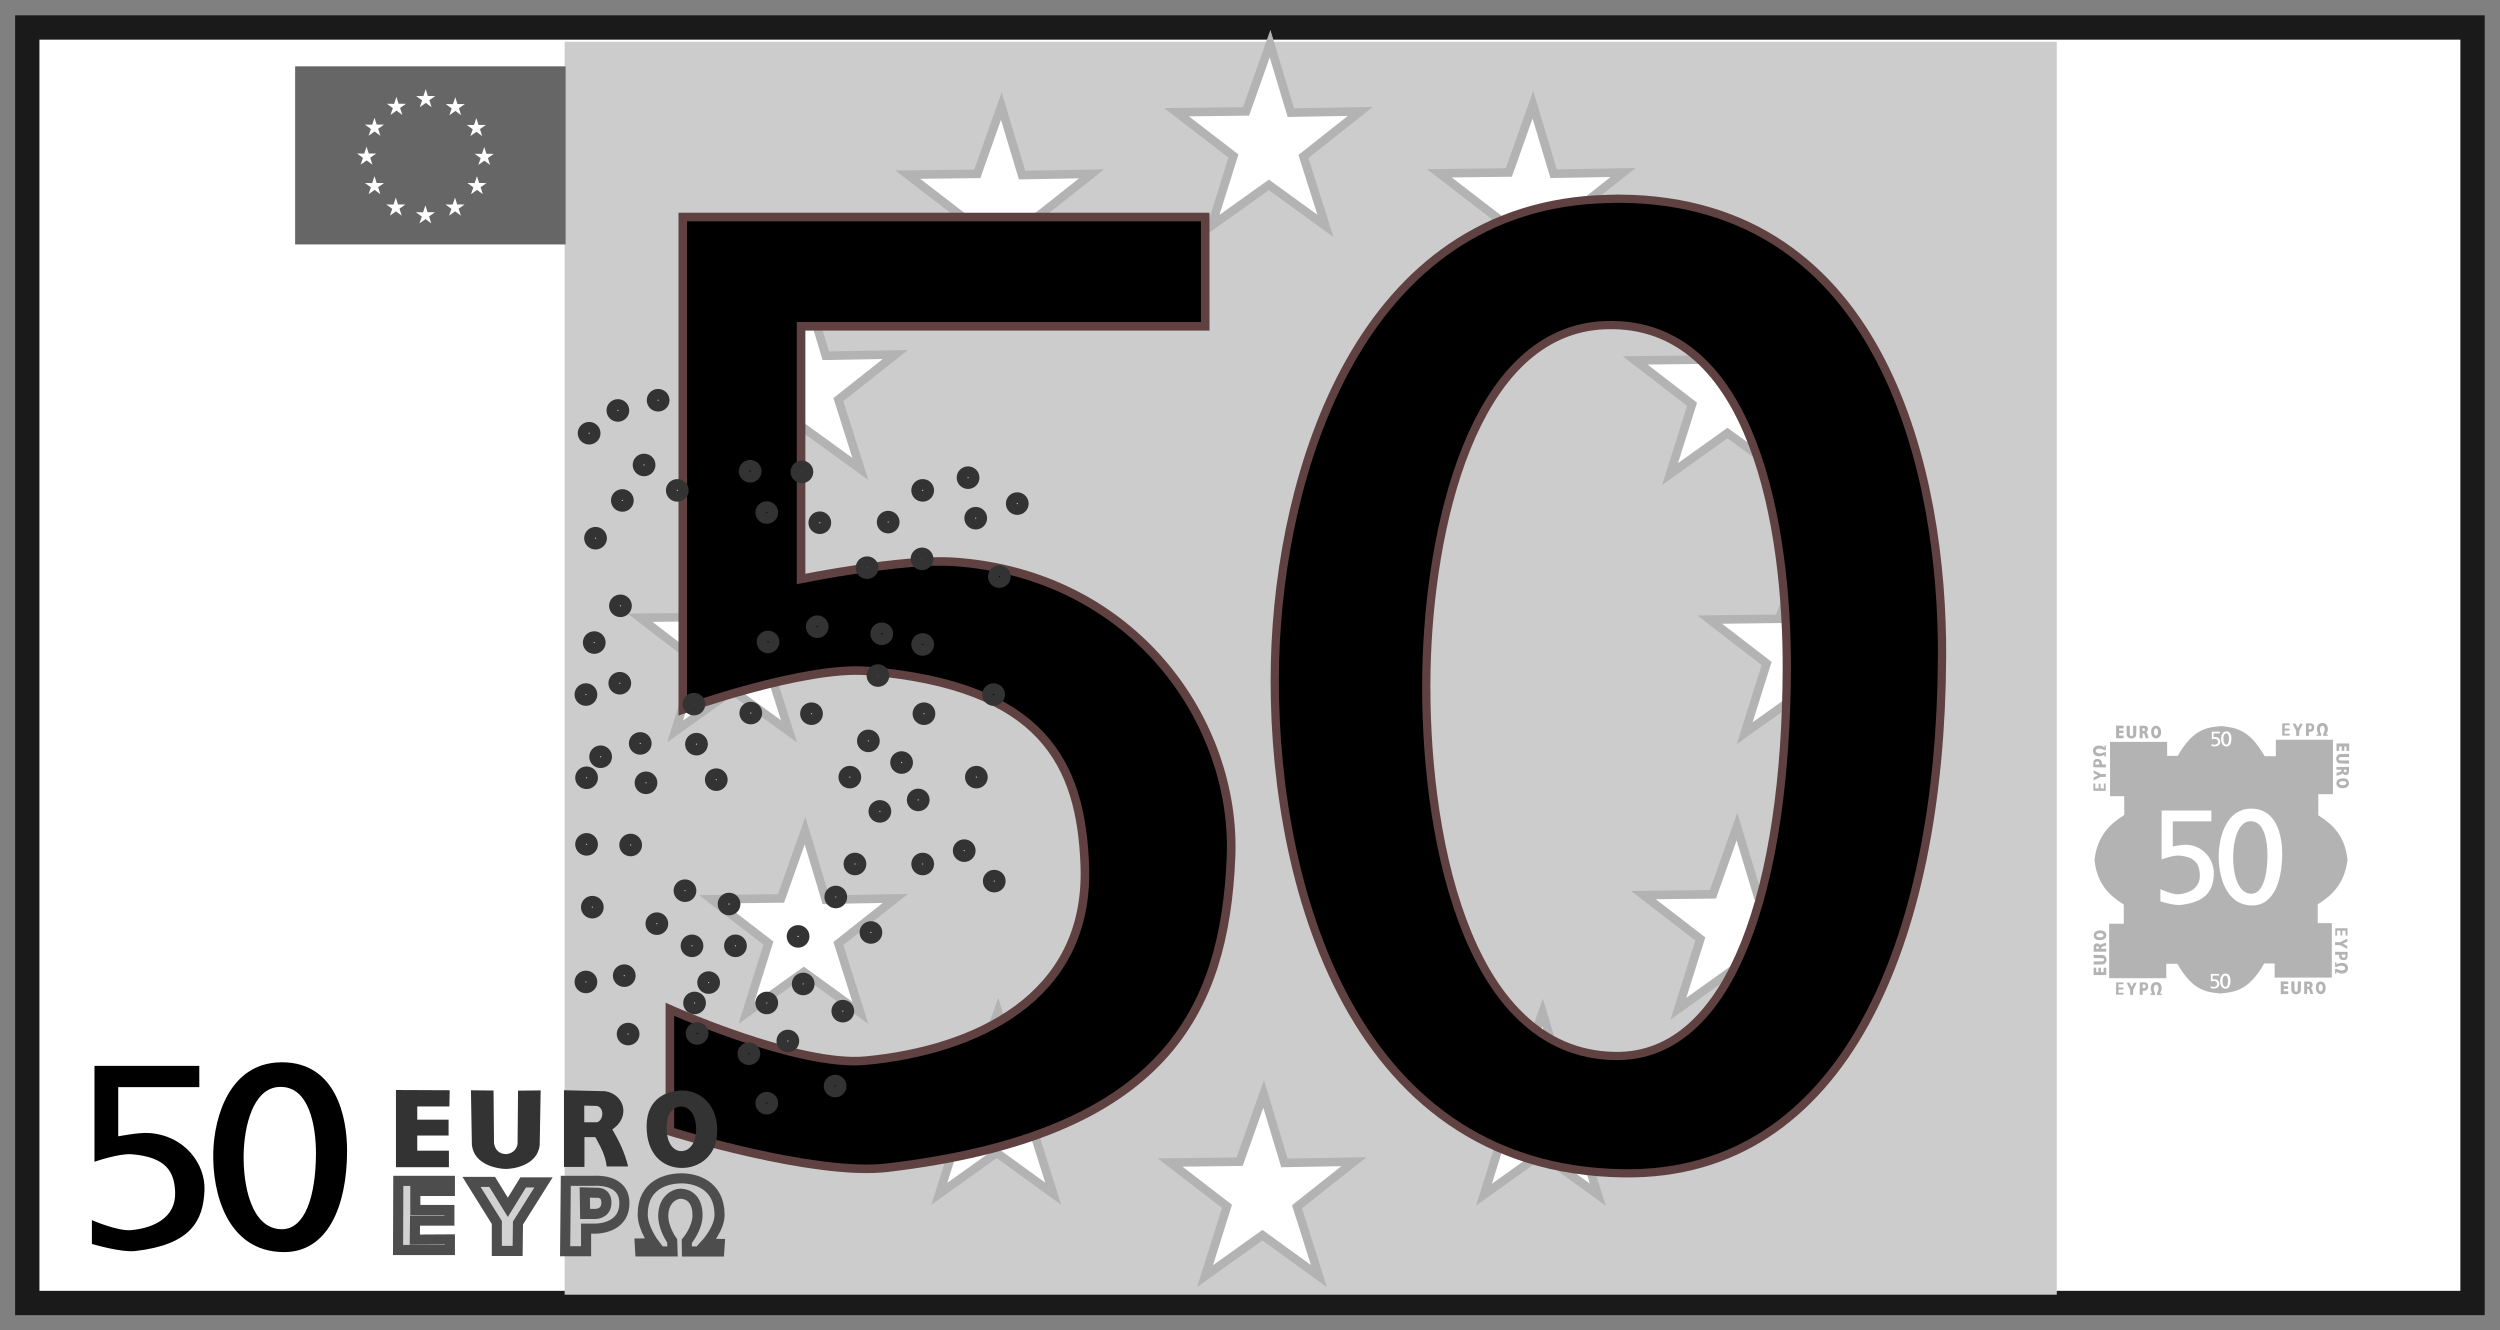 <?xml version="1.0" encoding="UTF-8"?>
<svg width="82.22mm" height="43.749mm" version="1.1" viewBox="0 0 82.22 43.749" xmlns="http://www.w3.org/2000/svg" xmlns:xlink="http://www.w3.org/1999/xlink">
<rect x="0" y="0" width="82.22" height="43.749" fill="#808080" stroke="none"/>
<g transform="translate(164.56 -125.74)">
<g transform="translate(-180.44 31.166)">
<rect x="16.777" y="95.478" width="80.42" height="41.949" fill="#fff" stroke="#1a1a1a" stroke-width=".8"/>
<rect x="34.45" y="95.947" width="49.074" height="41.207" fill="#ccc"/>
<g transform="matrix(.129 0 0 .129 9.187 89.021)" fill="#fff" stroke="#b3b3b3" stroke-width="2.187">
<path d="m282.45 318.42 17.734-0.207 6.119-17.28 5.289 17.59 17.734-0.31-14.519 11.485 5.6 17.694-14.415-10.451-14.623 10.451 5.6-17.797z"/>
<path d="m350.19 339.42 17.734-0.207 6.119-17.28 5.289 17.59 17.734-0.31-14.519 11.485 5.6 17.694-14.415-10.451-14.623 10.451 5.6-17.797z"/>
<path d="m421.29 318.66 17.734-0.207 6.119-17.28 5.289 17.59 17.734-0.31-14.519 11.485 5.6 17.694-14.415-10.451-14.623 10.451 5.6-17.797z"/>
<path d="m470.86 271.25 17.734-0.207 6.119-17.28 5.289 17.59 17.734-0.31-14.519 11.485 5.6 17.694-14.415-10.451-14.623 10.451 5.6-17.797z"/>
<path d="m487.76 201.01 17.734-0.207 6.119-17.28 5.289 17.59 17.734-0.31-14.519 11.485 5.6 17.694-14.415-10.451-14.623 10.451 5.6-17.797z"/>
<path d="m468.75 134.93 17.734-0.207 6.119-17.28 5.289 17.59 17.734-0.31-14.519 11.485 5.6 17.694-14.415-10.451-14.623 10.451 5.6-17.797z"/>
<path d="m418.83 87.227 17.734-0.207 6.119-17.28 5.289 17.59 17.734-0.31-14.519 11.485 5.6 17.694-14.415-10.451-14.623 10.451 5.6-17.797z"/>
<path d="m351.83 71.656 17.734-0.207 6.119-17.28 5.289 17.59 17.734-0.31-14.519 11.485 5.6 17.694-14.415-10.451-14.623 10.451 5.6-17.797z"/>
<path d="m283.31 87.575 17.734-0.207 6.119-17.28 5.289 17.59 17.734-0.31-14.519 11.485 5.6 17.694-14.415-10.451-14.623 10.451 5.6-17.797z"/>
<path d="m233.27 272.31 17.734-0.207 6.119-17.28 5.289 17.59 17.734-0.31-14.519 11.485 5.6 17.694-14.415-10.451-14.623 10.451 5.6-17.797z"/>
<path d="m215.08 200.54 17.734-0.207 6.119-17.28 5.289 17.59 17.734-0.31-14.519 11.485 5.6 17.694-14.415-10.451-14.623 10.451 5.6-17.797z"/>
<path d="m233.27 133.64 17.734-0.207 6.119-17.28 5.289 17.59 17.734-0.31-14.519 11.485 5.6 17.694-14.415-10.451-14.623 10.451 5.6-17.797z"/>
</g>
<g transform="matrix(.992 0 0 .988 -99.424 -24.485)" stroke="#604141">
<path d="m156.19 127.73h-17.319v16.393s4.049-1.456 6.129-1.283c5.827 0.485 7.077 3.091 7.199 6.486 0.158 4.439-3.693 6.147-7.27 6.486-2.226 0.211-6.486-1.71-6.486-1.71v4.062s4.782 1.497 7.199 1.212c9.2-1.085 11.191-5.209 11.404-10.334 0.186-4.484-3.202-9.422-9.194-9.835-1.693-0.117-5.06 0.57-5.06 0.57v-8.41h13.399z" stroke-width=".285px"/>
<path d="m169.95 127.12c-0.14-1e-3 -0.283 5e-3 -0.426 8e-3 -8.216 0.199-10.858 9.092-11.019 15.367-0.176 6.885 2.251 16.951 11.573 17.067 7.272 0.09 10.498-7.69 10.541-17.202 0.028-6.007-1.879-15.167-10.669-15.241zm-0.477 4.208c4.947-0.166 6.014 6.852 5.999 11.428-0.024 7.134-1.77 12.969-5.701 12.901-5.038-0.087-6.342-7.637-6.247-12.8 0.087-4.706 1.508-11.38 5.948-11.529z" stroke-width=".274"/>
</g>
<path d="m92.257 118.35c-0.066 8.3e-4 -0.18 0.034-0.18 0.208-1.12e-4 0.081 0.055 0.172 0.055 0.172h-0.066v0.044h0.151v-0.059s-0.043-0.074-0.04-0.154c0.003-0.089 0.054-0.121 0.081-0.121 0.036 8.3e-4 0.077 0.028 0.077 0.121 4.16e-4 0.08-0.051 0.154-0.051 0.154v0.059h0.151l0.004-0.044h-0.062s0.063-0.087 0.062-0.168c-4.16e-4 -0.175-0.115-0.213-0.18-0.212zm-1.319 0.015v0.402h0.243v-0.062l-0.165 4e-3v-0.11h0.162v-0.062h-0.158v-0.11h0.162v-0.062h-0.243zm0.783 0-0.004 0.409h0.099v-0.132h0.04s0.14 4e-3 0.136-0.154c-0.003-0.139-0.14-0.124-0.14-0.124h-0.132zm-0.441 7e-3 0.118 0.238v0.165h0.099v-0.165l0.118-0.234h-0.092l-0.073 0.143-0.073-0.146zm0.529 0.062h0.051s0.05-8e-3 0.048 0.062c-0.002 0.063-0.051 0.062-0.051 0.062h-0.048zm-6.335 4e-3v0.417h0.246v-0.088h-0.147v-0.084h0.143v-0.084h-0.143v-0.07h0.147l0.004-0.088-0.25-4e-3zm0.345 4e-3 0.004 0.292c0.01 0.111 0.126 0.128 0.158 0.128 0.032 2.2e-4 0.144-0.017 0.154-0.128l0.007-0.292h-0.107v0.285c-0.002 0.039-0.037 0.06-0.059 0.059-0.026-2e-3 -0.046-0.02-0.051-0.059v-0.285zm0.43 0v0.413h0.096v-0.161h0.048c0.023 0.049 0.046 0.096 0.051 0.157h0.099c-0.016-0.077-0.044-0.142-0.073-0.201 0.086-0.067 0.059-0.188-0.029-0.205l-0.191-4e-3zm0.551 0c-0.068-3e-3 -0.171 0.037-0.173 0.19-0.002 0.153 0.073 0.224 0.158 0.227 0.085 3e-3 0.173-0.069 0.169-0.212-0.004-0.143-0.086-0.202-0.154-0.205zm2.131 0.011c-0.456 0.042-0.918 0.081-1.429 0.98h-0.349v-0.461h-1.878v1.788h0.467v0.618c-0.494 0.307-0.887 0.704-0.978 1.473 0.076 0.77 0.469 1.166 0.963 1.473v0.629h-0.481v1.791h1.878v-0.472h0.367c0.512 0.899 0.969 0.934 1.426 0.976 0.456-0.052 0.918-0.088 1.429-0.987h0.342v0.464h1.881v-1.791h-0.463v-0.618c0.494-0.307 0.887-0.706 0.978-1.466-0.076-0.76-0.465-1.155-0.959-1.462v-0.695h0.481v-1.791h-1.878v0.541h-0.367c-0.512-0.899-0.973-0.939-1.429-0.991zm-2.591 0.07 0.059 4e-3c0.035 0.01 0.03 0.078 0 0.088h-0.059v-0.091zm0.452 7e-3c0.029 2e-3 0.061 0.035 0.062 0.117 0.002 0.082-0.034 0.122-0.07 0.121-0.036-2e-3 -0.067-0.04-0.066-0.128 8.33e-4 -0.088 0.045-0.111 0.073-0.11zm2.304 0.099c0.002-2e-5 0.005-2e-5 0.007 0 0.135 1e-3 0.166 0.142 0.165 0.234-8.33e-4 0.146-0.05 0.265-0.162 0.263-0.143-2e-3 -0.183-0.158-0.18-0.263 0.003-0.096 0.043-0.231 0.169-0.234zm-0.474 7e-3h0.265v0.059h-0.206v0.128s0.051-0.013 0.077-0.011c0.092 6e-3 0.146 0.085 0.143 0.154-0.003 0.079-0.035 0.141-0.176 0.157-0.037 4e-3 -0.11-0.018-0.11-0.018v-0.062s0.065 0.029 0.099 0.026c0.055-5e-3 0.116-0.031 0.114-0.099-0.002-0.052-0.024-0.091-0.114-0.099-0.032-2e-3 -0.092 0.018-0.092 0.018v-0.252zm0.474 0.055c-0.068 2e-3 -0.091 0.107-0.092 0.179-0.002 0.079 0.018 0.192 0.096 0.194 0.06 1e-3 0.088-0.088 0.088-0.197 2.21e-4 -0.07-0.016-0.178-0.092-0.175zm3.627 0.333v0.245h0.088v-0.146h0.081v0.143h0.088v-0.143h0.07v0.146l0.088 4e-3v-0.249h-0.415zm-7.629 0.066v0.066s-0.087-0.062-0.169-0.062c-0.176 4.2e-4 -0.214 0.111-0.213 0.175 8.33e-4 0.065 0.034 0.179 0.209 0.179 0.082 1.1e-4 0.169-0.051 0.169-0.051l0.004 0.066 0.044-4e-3v-0.15l-0.059 4e-3s-0.074 0.043-0.154 0.04c-0.09-3e-3 -0.122-0.054-0.121-0.08 8.33e-4 -0.036 0.029-0.076 0.121-0.077 0.08-4.2e-4 0.154 0.048 0.154 0.048h0.059v-0.15l-0.044-4e-3zm8.044 0.278-0.294 4e-3c-0.112 0.01-0.132 0.126-0.132 0.157-2.21e-4 0.031 0.017 0.143 0.129 0.154l0.298 7e-3 -0.004-0.106h-0.283c-0.039-2e-3 -0.061-0.036-0.059-0.059 0.003-0.026 0.02-0.046 0.059-0.051l0.283-4e-3zm-8.287 0.165c-0.139 3e-3 -0.125 0.143-0.125 0.143v0.132l0.412 4e-3v-0.099h-0.132v-0.044s0.004-0.139-0.154-0.135zm0.007 0.084c0.063 2e-3 0.062 0.051 0.062 0.051v0.048l-0.125 4e-3v-0.055s-0.008-0.049 0.062-0.048zm7.864 0.179v0.091h0.162v0.051c-0.049 0.022-0.096 0.045-0.158 0.051v0.099c0.077-0.016 0.139-0.043 0.198-0.073 0.068 0.086 0.189 0.055 0.206-0.033l0.007-0.186zm0.243 0.091h0.088v0.059c-0.01 0.035-0.079 0.03-0.088 0zm-8.228 0.022v0.095l0.143 0.07-0.147 0.073v0.095l0.235-0.117h0.169v-0.095h-0.165zm8.21 0.263c-0.154-2e-3 -0.225 0.072-0.228 0.157-0.003 0.085 0.066 0.172 0.209 0.168 0.143-4e-3 0.203-0.086 0.206-0.154 0.003-0.068-0.034-0.17-0.187-0.172zm-0.007 0.091c0.089 8.2e-4 0.112 0.045 0.11 0.073-0.002 0.028-0.039 0.06-0.121 0.062-0.083 2e-3 -0.123-0.034-0.121-0.07 0.002-0.035 0.044-0.067 0.132-0.066zm-8.213 0.08v0.238l0.404 4e-3v-0.241h-0.062l0.004 0.161h-0.11v-0.157h-0.062v0.157h-0.11v-0.161h-0.062zm5.163 0.826c0.013-4.1e-4 0.027-1.1e-4 0.04 0 0.83 7e-3 1.01 0.906 1.007 1.495-0.004 0.933-0.306 1.698-0.992 1.689-0.88-0.011-1.112-0.999-1.095-1.674 0.015-0.616 0.264-1.49 1.04-1.51zm-2.918 0.062h1.635v0.355h-1.268v0.826s0.318-0.066 0.478-0.055c0.566 0.041 0.888 0.525 0.871 0.965-0.02 0.503-0.208 0.906-1.077 1.013-0.228 0.028-0.68-0.117-0.68-0.117v-0.402s0.4 0.189 0.61 0.168c0.338-0.033 0.702-0.2 0.687-0.636-0.011-0.333-0.13-0.588-0.68-0.636-0.196-0.017-0.577 0.128-0.577 0.128zm2.914 0.351c-0.419 0.015-0.554 0.671-0.562 1.133-9e-3 0.507 0.116 1.245 0.592 1.254 0.371 7e-3 0.534-0.565 0.537-1.265 0.001-0.449-0.099-1.139-0.566-1.122zm2.797 3.52v0.241h0.062l-0.004-0.165 0.11 4e-3v0.157h0.062v-0.157h0.11v0.161h0.062v-0.241h-0.404zm-7.739 0.07c-0.143 4e-3 -0.203 0.086-0.206 0.154-0.003 0.068 0.034 0.166 0.187 0.168 0.154 2e-3 0.225-0.072 0.228-0.157 0.003-0.085-0.066-0.169-0.209-0.165zm-0.004 0.095c0.083-2e-3 0.123 0.034 0.121 0.07-0.002 0.035-0.04 0.067-0.129 0.066-0.089-8.3e-4 -0.112-0.041-0.11-0.07 0.002-0.028 0.035-0.064 0.118-0.066zm8.14 0.175-0.235 0.117h-0.169v0.099h0.165l0.235 0.121v-0.095l-0.143-0.073 0.147-0.073zm-7.934 0.135c-0.077 0.016-0.139 0.043-0.198 0.073-0.068-0.086-0.193-0.055-0.209 0.033l-0.004 0.19h0.415v-0.095h-0.162v-0.051c0.049-0.022 0.096-0.045 0.158-0.051v-0.099zm-0.283 0.121c0.02 4.2e-4 0.039 7e-3 0.044 0.022v0.059h-0.088v-0.059c0.005-0.018 0.025-0.023 0.044-0.022zm7.813 0.179v0.099h0.132v0.04s-0.004 0.139 0.154 0.135c0.139-3e-3 0.125-0.139 0.125-0.139v-0.132l-0.412-4e-3zm0.217 0.091h0.125v0.051s0.008 0.049-0.062 0.048c-0.063-2e-3 -0.062-0.051-0.062-0.051zm-8.158 0.011 0.004 0.102 0.283 4e-3c0.039 2e-3 0.061 0.033 0.059 0.055-0.003 0.026-0.02 0.046-0.059 0.051l-0.287 4e-3v0.102l0.294-4e-3c0.112-0.01 0.132-0.122 0.132-0.154 2.21e-4 -0.031-0.02-0.147-0.132-0.157l-0.294-4e-3zm7.941 0.245v0.15h0.059s0.074-0.043 0.154-0.04c0.09 3e-3 0.122 0.054 0.121 0.08-8.33e-4 0.036-0.029 0.076-0.121 0.077-0.08 4.2e-4 -0.154-0.051-0.154-0.051l-0.059 4e-3v0.15h0.044v-0.062s0.087 0.062 0.169 0.062c0.176-4.1e-4 0.214-0.115 0.213-0.179-8.33e-4 -0.065-0.034-0.175-0.209-0.175-0.082-1.1e-4 -0.169 0.051-0.169 0.051l-0.004-0.066h-0.044zm-7.941 0.172v0.245h0.415v-0.241h-0.088v0.146h-0.085v-0.146h-0.085v0.146h-0.07v-0.15zm4.333 0.197c0.002-2e-5 0.002-2e-5 0.004 0 0.135 1e-3 0.166 0.142 0.165 0.234-8.33e-4 0.146-0.05 0.265-0.162 0.263-0.143-2e-3 -0.183-0.154-0.18-0.26 0.003-0.096 0.046-0.235 0.173-0.238zm-0.478 0.011h0.268v0.055h-0.209v0.128s0.055-9e-3 0.081-7e-3c0.092 6e-3 0.142 0.081 0.14 0.15-0.003 0.079-0.035 0.141-0.176 0.157-0.037 4e-3 -0.11-0.018-0.11-0.018v-0.062s0.065 0.029 0.099 0.026c0.055-5e-3 0.116-0.031 0.114-0.099-0.002-0.052-0.021-0.091-0.11-0.099-0.032-2e-3 -0.096 0.018-0.096 0.018v-0.249zm0.474 0.055c-0.068 2e-3 -0.091 0.103-0.092 0.175-0.002 0.079 0.022 0.196 0.099 0.197 0.06 1e-3 0.084-0.088 0.085-0.197 2.2e-4 -0.07-0.016-0.178-0.092-0.175zm1.826 0.19v0.417h0.243v-0.091h-0.147v-0.08h0.147v-0.084h-0.147v-0.073h0.151v-0.084l-0.246-4e-3zm0.345 4e-3 0.004 0.292c0.01 0.111 0.123 0.128 0.154 0.128 0.032 2.2e-4 0.148-0.017 0.158-0.128l0.004-0.292h-0.103l-0.004 0.285c-0.002 0.039-0.033 0.057-0.055 0.055-0.026-2e-3 -0.046-0.02-0.051-0.059l-0.004-0.281zm0.426 0v0.409h0.096v-0.161h0.051c0.023 0.049 0.046 0.099 0.051 0.161h0.099c-0.016-0.077-0.044-0.142-0.073-0.201 0.086-0.067 0.055-0.188-0.033-0.205l-0.191-4e-3zm0.551 0c-0.068-3e-3 -0.167 0.033-0.169 0.186-0.002 0.153 0.073 0.228 0.158 0.23 0.085 3e-3 0.17-0.069 0.165-0.212-0.004-0.143-0.086-0.202-0.154-0.205zm-5.417 0.018c-0.066 8.3e-4 -0.18 0.034-0.18 0.208-1.08e-4 0.081 0.051 0.168 0.051 0.168h-0.066l0.004 0.048h0.151l-0.004-0.062s-0.043-0.074-0.04-0.154c0.003-0.089 0.054-0.121 0.081-0.121 0.036 8.3e-4 0.077 0.028 0.077 0.121 4.17e-4 0.08-0.048 0.154-0.048 0.154v0.062h0.151l0.004-0.044-0.066-4e-3s0.063-0.087 0.062-0.168c-4.17e-4 -0.175-0.112-0.209-0.176-0.208zm-0.54 0.011-0.004 0.409h0.099v-0.132h0.044s0.14 4e-3 0.136-0.154c-0.003-0.139-0.143-0.124-0.143-0.124h-0.132zm-0.779 4e-3 -0.004 0.398h0.243v-0.059h-0.162v-0.11h0.162v-0.062h-0.162v-0.11h0.162v-0.059h-0.239zm0.342 4e-3 0.118 0.238v0.165h0.096l0.004-0.165 0.118-0.234h-0.096l-0.07 0.146-0.073-0.15h-0.096zm5.939 0.044 0.059 4e-3c0.035 0.01 0.03 0.078 0 0.088h-0.059v-0.091zm0.448 7e-3c0.029 2e-3 0.064 0.035 0.066 0.117 0.002 0.082-0.034 0.122-0.07 0.121-0.036-2e-3 -0.067-0.043-0.066-0.132 8.34e-4 -0.088 0.041-0.108 0.07-0.106zm-5.861 0.011h0.055s0.05-8e-3 0.048 0.062c-0.002 0.063-0.051 0.062-0.051 0.062h-0.048l-0.004-0.124z" fill="#b3b3b3"/>
<path d="m25.172 129.51c-0.028-2.2e-4 -0.056 8.2e-4 -0.085 2e-3 -1.635 0.038-2.161 1.749-2.193 2.957-0.035 1.325 0.448 3.262 2.303 3.284 1.447 0.017 2.089-1.48 2.098-3.31 0.005-1.156-0.374-2.918-2.123-2.933zm-0.095 0.81c0.985-0.032 1.197 1.318 1.194 2.199-0.005 1.373-0.352 2.495-1.135 2.482-1.003-0.017-1.262-1.469-1.243-2.463 0.017-0.906 0.3-2.19 1.184-2.218zm-2.643-0.692h-3.447v3.154s0.806-0.28 1.22-0.247c1.16 0.093 1.409 0.595 1.433 1.248 0.031 0.854-0.735 1.183-1.447 1.248-0.443 0.041-1.291-0.329-1.291-0.329v0.782s0.952 0.288 1.433 0.233c1.831-0.209 2.227-1.002 2.27-1.988 0.037-0.863-0.637-1.813-1.83-1.893-0.337-0.022-1.007 0.11-1.007 0.11v-1.618h2.667z"/>
<g transform="matrix(.417 0 0 .414 10.645 44.898)" stroke-width="2.406">
<rect x="35.83" y="125.26" width="21.333" height="14.148" fill="#666" fill-rule="evenodd"/>
<use id="e" transform="translate(-.625 2.296)" width="1052.362" height="744.094" xlink:href="#f"/>
<g stroke-width="2.406">
<path id="k" transform="matrix(.033 0 0 .033 34.451 126.95)" d="m507.83 186.28-13.807-10.357-14.407 10.283 5.583-16.331-14.231-10.524 17.257 0.263 5.611-16.787 5.082 16.494 17.699 0.149-14.116 9.931z" fill="#fff" fill-rule="evenodd"/>
<use id="j" transform="translate(-.625 -2.296)" width="1052.362" height="744.094" fill="#ffffff" xlink:href="#k"/>
<use id="i" transform="translate(-1.659 -1.657)" width="1052.362" height="744.094" fill="#ffffff" xlink:href="#j"/>
<use id="h" transform="translate(-2.333 -.639)" width="1052.362" height="744.094" fill="#ffffff" xlink:href="#i"/>
<use id="g" transform="translate(-2.308 .615)" width="1052.362" height="744.094" fill="#ffffff" xlink:href="#h"/>
<use id="f" transform="translate(-1.731 1.657)" width="1052.362" height="744.094" fill="#ffffff" xlink:href="#g"/>
<use id="d" transform="translate(.625 2.344)" width="1052.362" height="744.094" fill="#ffffff" xlink:href="#e"/>
<use id="c" transform="translate(1.683 1.704)" width="1052.362" height="744.094" fill="#ffffff" xlink:href="#d"/>
<use id="b" transform="translate(2.333 .615)" width="1052.362" height="744.094" fill="#ffffff" xlink:href="#c"/>
<use id="a" transform="translate(2.333 -.615)" width="1052.362" height="744.094" fill="#ffffff" xlink:href="#b"/>
<use transform="translate(1.731 -1.704)" width="1052.362" height="744.094" fill="#ffffff" xlink:href="#a"/>
</g>
</g>
<path d="m30.676 133.41h-1.697l-0.008 2.274 1.705 1e-5v-0.349l-1.154 7e-3 0.008-0.625h1.129v-0.349h-1.12v-0.625l1.137 1e-5z" fill="#ccc" fill-opacity=".882" stroke="#4d4d4d" stroke-width=".332"/>
<path d="m32.22 134.78-0.833-1.336h0.68l0.515 0.836 0.504-0.819h0.669l-0.84 1.336-0.011 0.918h-0.684z" fill="#ccc" fill-opacity=".882" stroke="#4d4d4d" stroke-width=".332"/>
<path d="m34.488 133.41-0.022 2.314h0.689v-0.743h0.304s0.983 0.021 0.955-0.875c-0.025-0.786-0.998-0.697-0.998-0.697h-0.369zm0.624 0.381 0.369 0.01s0.355-0.05 0.342 0.346c-0.012 0.358-0.364 0.351-0.364 0.351h-0.336l-0.011-0.707z" fill="#ccc" fill-opacity=".882" stroke="#4d4d4d" stroke-width=".332"/>
<path d="m38.821 134.53c0.003 0.451-0.355 0.869-0.355 0.869l0.005 0.333 1.063 1e-5 0.016-0.247-0.454-5e-3s0.451-0.496 0.449-0.956c-0.003-0.991-0.806-1.202-1.264-1.197-0.463 5e-3 -1.261 0.191-1.264 1.182-0.001 0.46 0.372 0.956 0.372 0.956l-0.469 5e-3 0.015 0.261 1.063-1e-5 -0.011-0.348s-0.313-0.419-0.293-0.869c0.022-0.507 0.384-0.684 0.571-0.681 0.253 4e-3 0.551 0.172 0.555 0.695z" fill="#ccc" fill-opacity=".882" stroke="#4d4d4d" stroke-width=".332"/>
<path d="m30.67 130.43-1.768-8e-3v2.538h1.742v-0.542h-1.041v-0.499h1.03v-0.521h-1.03v-0.434h1.056z" fill="#333"/>
<path d="m33.63 132.23 0.031-1.795-0.744 8e-3 -0.015 1.733c-0.013 0.239-0.245 0.365-0.403 0.353-0.188-0.014-0.335-0.12-0.372-0.357l-0.015-1.733-0.744-8e-3 0.031 1.795c0.074 0.682 0.89 0.79 1.116 0.792 0.226 2e-3 1.042-0.106 1.116-0.788z" fill="#333"/>
<path d="m34.428 130.43v2.523h0.673v-0.982h0.358c0.161 0.298 0.333 0.59 0.374 0.966h0.705c-0.115-0.471-0.307-0.857-0.521-1.219 0.616-0.412 0.396-1.154-0.233-1.256zm0.667 0.505 0.418 0.011c0.253 0.062 0.217 0.479 0 0.537h-0.418z" fill="#333"/>
<path d="m38.367 130.44c-0.487-0.019-1.209 0.211-1.221 1.149-0.012 0.938 0.52 1.379 1.129 1.396 0.608 0.017 1.224-0.414 1.194-1.288-0.03-0.874-0.615-1.237-1.101-1.256zm-0.054 0.526c0.204 0.011 0.448 0.221 0.461 0.725 0.013 0.504-0.245 0.75-0.499 0.741-0.255-0.01-0.477-0.26-0.472-0.8 0.005-0.54 0.306-0.677 0.51-0.666z" fill="#333"/>
<g transform="matrix(.417 0 0 .414 10.645 44.898)" fill="#f2f2f2" stroke="#333" stroke-width=".543">
<path d="m59.523 162.12c-0.346 0-0.626 0.28-0.626 0.626s0.28 0.626 0.626 0.626 0.626-0.28 0.626-0.626-0.28-0.626-0.626-0.626zm0 0.307c0.177 0 0.319 0.143 0.319 0.319s-0.143 0.319-0.319 0.319-0.319-0.143-0.319-0.319 0.143-0.319 0.319-0.319z" color="#000000" style="text-decoration-line:none;text-indent:0;text-transform:none"/>
<path d="m59.017 153.78c-0.346 0-0.626 0.28-0.626 0.626s0.28 0.626 0.626 0.626c0.346 0 0.626-0.28 0.626-0.626s-0.28-0.626-0.626-0.626zm0 0.307c0.177 0 0.319 0.143 0.319 0.319 0 0.177-0.143 0.319-0.319 0.319-0.177 0-0.319-0.143-0.319-0.319 0-0.177 0.143-0.319 0.319-0.319z" color="#000000" style="text-decoration-line:none;text-indent:0;text-transform:none"/>
<path d="m61.285 151.97c-0.346 0-0.626 0.28-0.626 0.626s0.28 0.626 0.626 0.626c0.346 0 0.626-0.28 0.626-0.626s-0.28-0.626-0.626-0.626zm0 0.307c0.177 0 0.319 0.143 0.319 0.319 0 0.177-0.143 0.319-0.319 0.319-0.177 0-0.319-0.143-0.319-0.319 0-0.177 0.143-0.319 0.319-0.319z" color="#000000" style="text-decoration-line:none;text-indent:0;text-transform:none"/>
<path d="m64.46 151.16c-0.346 0-0.626 0.28-0.626 0.626s0.28 0.626 0.626 0.626c0.346 0 0.626-0.28 0.626-0.626s-0.28-0.626-0.626-0.626zm0 0.307c0.177 0 0.319 0.143 0.319 0.319 0 0.177-0.143 0.319-0.319 0.319-0.177 0-0.319-0.143-0.319-0.319 0-0.177 0.143-0.319 0.319-0.319z" color="#000000" style="text-decoration-line:none;text-indent:0;text-transform:none"/>
<path d="m63.351 156.3c-0.346 0-0.626 0.28-0.626 0.626s0.28 0.626 0.626 0.626 0.626-0.28 0.626-0.626-0.28-0.626-0.626-0.626zm0 0.307c0.177 0 0.319 0.143 0.319 0.319 0 0.177-0.143 0.319-0.319 0.319s-0.319-0.143-0.319-0.319c0-0.177 0.143-0.319 0.319-0.319z" color="#000000" style="text-decoration-line:none;text-indent:0;text-transform:none"/>
<path d="m65.972 158.32c-0.346 0-0.626 0.28-0.626 0.626s0.28 0.626 0.626 0.626c0.346 0 0.626-0.28 0.626-0.626s-0.28-0.626-0.626-0.626zm0 0.307c0.177 0 0.319 0.143 0.319 0.319 0 0.177-0.143 0.319-0.319 0.319-0.177 0-0.319-0.143-0.319-0.319 0-0.177 0.143-0.319 0.319-0.319z" color="#000000" style="text-decoration-line:none;text-indent:0;text-transform:none"/>
<path d="m61.638 159.12c-0.346 0-0.626 0.28-0.626 0.626s0.28 0.626 0.626 0.626c0.346 0 0.626-0.28 0.626-0.626s-0.28-0.626-0.626-0.626zm0 0.307c0.177 0 0.319 0.143 0.319 0.319 0 0.177-0.143 0.319-0.319 0.319-0.177 0-0.319-0.143-0.319-0.319 0-0.177 0.143-0.319 0.319-0.319z" color="#000000" style="text-decoration-line:none;text-indent:0;text-transform:none"/>
<path d="m71.717 156.8c-0.346 0-0.626 0.28-0.626 0.626s0.28 0.626 0.626 0.626 0.626-0.28 0.626-0.626-0.28-0.626-0.626-0.626zm0 0.307c0.177 0 0.319 0.143 0.319 0.319 0 0.177-0.143 0.319-0.319 0.319s-0.319-0.143-0.319-0.319c0-0.177 0.143-0.319 0.319-0.319z" color="#000000" style="text-decoration-line:none;text-indent:0;text-transform:none"/>
<path d="m75.799 156.85c-0.346 0-0.626 0.28-0.626 0.626s0.28 0.626 0.626 0.626c0.346 0 0.626-0.28 0.626-0.626s-0.28-0.626-0.626-0.626zm0 0.307c0.177 0 0.319 0.143 0.319 0.319 0 0.177-0.143 0.319-0.319 0.319s-0.319-0.143-0.319-0.319c0-0.177 0.143-0.319 0.319-0.319z" color="#000000" style="text-decoration-line:none;text-indent:0;text-transform:none"/>
<path d="m73.028 160.08c-0.346 0-0.626 0.28-0.626 0.626s0.28 0.626 0.626 0.626c0.346 0 0.626-0.28 0.626-0.626s-0.28-0.626-0.626-0.626zm0 0.307c0.177 0 0.319 0.143 0.319 0.319 0 0.177-0.143 0.319-0.319 0.319-0.177 0-0.319-0.143-0.319-0.319 0-0.177 0.143-0.319 0.319-0.319z" color="#000000" style="text-decoration-line:none;text-indent:0;text-transform:none"/>
<path d="m77.211 160.89c-0.346 0-0.626 0.28-0.626 0.626s0.28 0.626 0.626 0.626c0.346 0 0.626-0.28 0.626-0.626s-0.28-0.626-0.626-0.626zm0 0.307c0.177 0 0.319 0.143 0.319 0.319 0 0.177-0.143 0.319-0.319 0.319-0.177 0-0.319-0.143-0.319-0.319 0-0.177 0.143-0.319 0.319-0.319z" color="#000000" style="text-decoration-line:none;text-indent:0;text-transform:none"/>
<path d="m82.603 160.84c-0.346 0-0.626 0.28-0.626 0.626s0.28 0.626 0.626 0.626 0.626-0.28 0.626-0.626-0.28-0.626-0.626-0.626zm0 0.307c0.177 0 0.319 0.143 0.319 0.319 0 0.177-0.143 0.319-0.319 0.319s-0.319-0.143-0.319-0.319c0-0.177 0.143-0.319 0.319-0.319z" color="#000000" style="text-decoration-line:none;text-indent:0;text-transform:none"/>
<path d="m61.487 167.49c-0.346 0-0.626 0.28-0.626 0.626s0.28 0.626 0.626 0.626c0.346 0 0.626-0.28 0.626-0.626s-0.28-0.626-0.626-0.626zm0 0.307c0.177 0 0.319 0.143 0.319 0.319 0 0.177-0.143 0.319-0.319 0.319-0.177 0-0.319-0.143-0.319-0.319 0-0.177 0.143-0.319 0.319-0.319z" color="#000000" style="text-decoration-line:none;text-indent:0;text-transform:none"/>
<path d="m59.421 170.41c-0.346 0-0.626 0.28-0.626 0.626s0.28 0.626 0.626 0.626c0.346 0 0.626-0.28 0.626-0.626s-0.28-0.626-0.626-0.626zm0 0.307c0.177 0 0.319 0.143 0.319 0.319 0 0.177-0.143 0.319-0.319 0.319s-0.319-0.143-0.319-0.319c0-0.177 0.143-0.319 0.319-0.319z" color="#000000" style="text-decoration-line:none;text-indent:0;text-transform:none"/>
<path d="m61.436 173.64c-0.346 0-0.626 0.28-0.626 0.626s0.28 0.626 0.626 0.626c0.346 0 0.626-0.28 0.626-0.626s-0.28-0.626-0.626-0.626zm0 0.307c0.177 0 0.319 0.143 0.319 0.319 0 0.177-0.143 0.319-0.319 0.319-0.177 0-0.319-0.143-0.319-0.319 0-0.177 0.143-0.319 0.319-0.319z" color="#000000" style="text-decoration-line:none;text-indent:0;text-transform:none"/>
<path d="m58.765 174.54c-0.346 0-0.626 0.28-0.626 0.626s0.28 0.626 0.626 0.626c0.346 0 0.626-0.28 0.626-0.626s-0.28-0.626-0.626-0.626zm0 0.307c0.177 0 0.319 0.143 0.319 0.319 0 0.177-0.143 0.319-0.319 0.319s-0.319-0.143-0.319-0.319c0-0.177 0.143-0.319 0.319-0.319z" color="#000000" style="text-decoration-line:none;text-indent:0;text-transform:none"/>
<path d="m67.282 175.3c-0.346 0-0.626 0.28-0.626 0.626s0.28 0.626 0.626 0.626c0.346 0 0.626-0.28 0.626-0.626s-0.28-0.626-0.626-0.626zm0 0.307c0.177 0 0.319 0.143 0.319 0.319 0 0.177-0.143 0.319-0.319 0.319-0.177 0-0.319-0.143-0.319-0.319 0-0.177 0.143-0.319 0.319-0.319z" color="#000000" style="text-decoration-line:none;text-indent:0;text-transform:none"/>
<path d="m71.768 176.01c-0.346 0-0.626 0.28-0.626 0.626s0.28 0.626 0.626 0.626c0.346 0 0.626-0.28 0.626-0.626s-0.28-0.626-0.626-0.626zm0 0.307c0.177 0 0.319 0.143 0.319 0.319 0 0.177-0.143 0.319-0.319 0.319-0.177 0-0.319-0.143-0.319-0.319 0-0.177 0.143-0.319 0.319-0.319z" color="#000000" style="text-decoration-line:none;text-indent:0;text-transform:none"/>
<path d="m73.128 170.36c-0.346 0-0.626 0.28-0.626 0.626s0.28 0.626 0.626 0.626c0.346 0 0.626-0.28 0.626-0.626s-0.28-0.626-0.626-0.626zm0 0.307c0.177 0 0.319 0.143 0.319 0.319 0 0.177-0.143 0.319-0.319 0.319-0.177 0-0.319-0.143-0.319-0.319 0-0.177 0.143-0.319 0.319-0.319z" color="#000000" style="text-decoration-line:none;text-indent:0;text-transform:none"/>
<path d="m77.009 169.15c-0.346 0-0.626 0.28-0.626 0.626s0.28 0.626 0.626 0.626c0.346 0 0.626-0.28 0.626-0.626s-0.28-0.626-0.626-0.626zm0 0.307c0.177 0 0.319 0.143 0.319 0.319 0 0.177-0.143 0.319-0.319 0.319-0.177 0-0.319-0.143-0.319-0.319 0-0.177 0.143-0.319 0.319-0.319z" color="#000000" style="text-decoration-line:none;text-indent:0;text-transform:none"/>
<path d="m80.94 164.46c-0.346 0-0.626 0.28-0.626 0.626s0.28 0.626 0.626 0.626c0.346 0 0.626-0.28 0.626-0.626s-0.28-0.626-0.626-0.626zm0 0.307c0.177 0 0.319 0.143 0.319 0.319 0 0.177-0.143 0.319-0.319 0.319-0.177 0-0.319-0.143-0.319-0.319 0-0.177 0.143-0.319 0.319-0.319z" color="#000000" style="text-decoration-line:none;text-indent:0;text-transform:none"/>
<path d="m59.924 179.48c-0.346 0-0.626 0.28-0.626 0.626s0.28 0.626 0.626 0.626c0.346 0 0.626-0.28 0.626-0.626s-0.28-0.626-0.626-0.626zm0 0.307c0.177 0 0.319 0.143 0.319 0.319 0 0.177-0.143 0.319-0.319 0.319-0.177 0-0.319-0.143-0.319-0.319 0-0.177 0.143-0.319 0.319-0.319z" color="#000000" style="text-decoration-line:none;text-indent:0;text-transform:none"/>
<path d="m58.816 181.15c-0.346 0-0.626 0.28-0.626 0.626s0.28 0.626 0.626 0.626c0.346 0 0.626-0.28 0.626-0.626s-0.28-0.626-0.626-0.626zm0 0.307c0.177 0 0.319 0.143 0.319 0.319 0 0.177-0.143 0.319-0.319 0.319s-0.319-0.143-0.319-0.319c0-0.177 0.143-0.319 0.319-0.319z" color="#000000" style="text-decoration-line:none;text-indent:0;text-transform:none"/>
<path d="m63.049 178.42c-0.346 0-0.626 0.28-0.626 0.626s0.28 0.626 0.626 0.626c0.346 0 0.626-0.28 0.626-0.626s-0.28-0.626-0.626-0.626zm0 0.307c0.177 0 0.319 0.143 0.319 0.319 0 0.177-0.143 0.319-0.319 0.319-0.177 0-0.319-0.143-0.319-0.319 0-0.177 0.143-0.319 0.319-0.319z" color="#000000" style="text-decoration-line:none;text-indent:0;text-transform:none"/>
<path d="m63.503 181.55c-0.346 0-0.626 0.28-0.626 0.626s0.28 0.626 0.626 0.626c0.346 0 0.626-0.28 0.626-0.626s-0.28-0.626-0.626-0.626zm0 0.307c0.177 0 0.319 0.143 0.319 0.319 0 0.177-0.143 0.319-0.319 0.319-0.177 0-0.319-0.143-0.319-0.319 0-0.177 0.143-0.319 0.319-0.319z" color="#000000" style="text-decoration-line:none;text-indent:0;text-transform:none"/>
<path d="m67.484 178.48c-0.346 0-0.626 0.28-0.626 0.626s0.28 0.626 0.626 0.626c0.346 0 0.626-0.28 0.626-0.626s-0.28-0.626-0.626-0.626zm0 0.307c0.177 0 0.319 0.143 0.319 0.319 0 0.177-0.143 0.319-0.319 0.319-0.177 0-0.319-0.143-0.319-0.319 0-0.177 0.143-0.319 0.319-0.319z" color="#000000" style="text-decoration-line:none;text-indent:0;text-transform:none"/>
<path d="m69.046 181.3c-0.346 0-0.626 0.28-0.626 0.626s0.28 0.626 0.626 0.626c0.346 0 0.626-0.28 0.626-0.626s-0.28-0.626-0.626-0.626zm0 0.307c0.177 0 0.319 0.143 0.319 0.319 0 0.177-0.143 0.319-0.319 0.319-0.177 0-0.319-0.143-0.319-0.319 0-0.177 0.143-0.319 0.319-0.319z" color="#000000" style="text-decoration-line:none;text-indent:0;text-transform:none"/>
<path d="m76.555 176.06c-0.346 0-0.626 0.28-0.626 0.626s0.28 0.626 0.626 0.626c0.346 0 0.626-0.28 0.626-0.626s-0.28-0.626-0.626-0.626zm0 0.307c0.177 0 0.319 0.143 0.319 0.319 0 0.177-0.143 0.319-0.319 0.319-0.177 0-0.319-0.143-0.319-0.319 0-0.177 0.143-0.319 0.319-0.319z" color="#000000" style="text-decoration-line:none;text-indent:0;text-transform:none"/>
<path d="m81.797 173.03c-0.346 0-0.626 0.28-0.626 0.626 0 0.346 0.28 0.626 0.626 0.626 0.346 0 0.626-0.28 0.626-0.626 0-0.346-0.28-0.626-0.626-0.626zm0 0.307c0.177 0 0.319 0.143 0.319 0.319 0 0.177-0.143 0.319-0.319 0.319-0.177 0-0.319-0.143-0.319-0.319 0-0.177 0.143-0.319 0.319-0.319z" color="#000000" style="text-decoration-line:none;text-indent:0;text-transform:none"/>
<path d="m82.099 169.71c-0.346 0-0.626 0.28-0.626 0.626s0.28 0.626 0.626 0.626c0.346 0 0.626-0.28 0.626-0.626s-0.28-0.626-0.626-0.626zm0 0.307c0.177 0 0.319 0.143 0.319 0.319 0 0.177-0.143 0.319-0.319 0.319s-0.319-0.143-0.319-0.319c0-0.177 0.143-0.319 0.319-0.319z" color="#000000" style="text-decoration-line:none;text-indent:0;text-transform:none"/>
<path d="m85.324 170.56c-0.346 0-0.626 0.28-0.626 0.626s0.28 0.626 0.626 0.626c0.346 0 0.626-0.28 0.626-0.626s-0.28-0.626-0.626-0.626zm0 0.307c0.177 0 0.319 0.143 0.319 0.319 0 0.177-0.143 0.319-0.319 0.319s-0.319-0.143-0.319-0.319c0-0.177 0.143-0.319 0.319-0.319z" color="#000000" style="text-decoration-line:none;text-indent:0;text-transform:none"/>
<path d="m85.425 176.06c-0.346 0-0.626 0.28-0.626 0.626s0.28 0.626 0.626 0.626c0.346 0 0.626-0.28 0.626-0.626s-0.28-0.626-0.626-0.626zm0 0.307c0.177 0 0.319 0.143 0.319 0.319 0 0.177-0.143 0.319-0.319 0.319-0.177 0-0.319-0.143-0.319-0.319 0-0.177 0.143-0.319 0.319-0.319z" color="#000000" style="text-decoration-line:none;text-indent:0;text-transform:none"/>
<path d="m85.274 163.76c-0.346 0-0.626 0.28-0.626 0.626s0.28 0.626 0.626 0.626c0.346 0 0.626-0.28 0.626-0.626s-0.28-0.626-0.626-0.626zm0 0.307c0.177 0 0.319 0.143 0.319 0.319 0 0.177-0.143 0.319-0.319 0.319s-0.319-0.143-0.319-0.319c0-0.177 0.143-0.319 0.319-0.319z" color="#000000" style="text-decoration-line:none;text-indent:0;text-transform:none"/>
<path d="m85.324 158.32c-0.346 0-0.626 0.28-0.626 0.626s0.28 0.626 0.626 0.626c0.346 0 0.626-0.28 0.626-0.626s-0.28-0.626-0.626-0.626zm0 0.307c0.177 0 0.319 0.143 0.319 0.319 0 0.177-0.143 0.319-0.319 0.319s-0.319-0.143-0.319-0.319c0-0.177 0.143-0.319 0.319-0.319z" color="#000000" style="text-decoration-line:none;text-indent:0;text-transform:none"/>
<path d="m88.903 157.31c-0.346 0-0.626 0.28-0.626 0.626 0 0.346 0.28 0.626 0.626 0.626 0.346 0 0.626-0.28 0.626-0.626 0-0.346-0.28-0.626-0.626-0.626zm0 0.307c0.177 0 0.319 0.143 0.319 0.319 0 0.177-0.143 0.319-0.319 0.319s-0.319-0.143-0.319-0.319c0-0.177 0.143-0.319 0.319-0.319z" color="#000000" style="text-decoration-line:none;text-indent:0;text-transform:none"/>
<path d="m92.783 159.37c-0.346 0-0.626 0.28-0.626 0.626 0 0.346 0.28 0.626 0.626 0.626 0.346 0 0.626-0.28 0.626-0.626 0-0.346-0.28-0.626-0.626-0.626zm0 0.307c0.177 0 0.319 0.143 0.319 0.319 0 0.177-0.143 0.319-0.319 0.319-0.177 0-0.319-0.143-0.319-0.319 0-0.177 0.143-0.319 0.319-0.319z" color="#000000" style="text-decoration-line:none;text-indent:0;text-transform:none"/>
<path d="m89.507 160.53c-0.346 0-0.626 0.28-0.626 0.626s0.28 0.626 0.626 0.626c0.346 0 0.626-0.28 0.626-0.626s-0.28-0.626-0.626-0.626zm0 0.307c0.177 0 0.319 0.143 0.319 0.319 0 0.177-0.143 0.319-0.319 0.319-0.177 0-0.319-0.143-0.319-0.319 0-0.177 0.143-0.319 0.319-0.319z" color="#000000" style="text-decoration-line:none;text-indent:0;text-transform:none"/>
<path d="m91.372 165.17c-0.346 0-0.626 0.28-0.626 0.626s0.28 0.626 0.626 0.626c0.346 0 0.626-0.28 0.626-0.626s-0.28-0.626-0.626-0.626zm0 0.307c0.177 0 0.319 0.143 0.319 0.319 0 0.177-0.143 0.319-0.319 0.319-0.177 0-0.319-0.143-0.319-0.319 0-0.177 0.143-0.319 0.319-0.319z" color="#000000" style="text-decoration-line:none;text-indent:0;text-transform:none"/>
<path d="m90.919 174.54c-0.346 0-0.626 0.28-0.626 0.626s0.28 0.626 0.626 0.626c0.346 0 0.626-0.28 0.626-0.626s-0.28-0.626-0.626-0.626zm0 0.307c0.177 0 0.319 0.143 0.319 0.319 0 0.177-0.143 0.319-0.319 0.319-0.177 0-0.319-0.143-0.319-0.319 0-0.177 0.143-0.319 0.319-0.319z" color="#000000" style="text-decoration-line:none;text-indent:0;text-transform:none"/>
<path d="m89.558 181.1c-0.346 0-0.626 0.28-0.626 0.626s0.28 0.626 0.626 0.626c0.346 0 0.626-0.28 0.626-0.626s-0.28-0.626-0.626-0.626zm0 0.307c0.177 0 0.319 0.143 0.319 0.319 0 0.177-0.143 0.319-0.319 0.319-0.177 0-0.319-0.143-0.319-0.319 0-0.177 0.143-0.319 0.319-0.319z" color="#000000" style="text-decoration-line:none;text-indent:0;text-transform:none"/>
<path d="m83.661 179.94c-0.346 0-0.626 0.28-0.626 0.626s0.28 0.626 0.626 0.626c0.346 0 0.626-0.28 0.626-0.626s-0.28-0.626-0.626-0.626zm0 0.307c0.177 0 0.319 0.143 0.319 0.319 0 0.177-0.143 0.319-0.319 0.319-0.177 0-0.319-0.143-0.319-0.319 0-0.177 0.143-0.319 0.319-0.319z" color="#000000" style="text-decoration-line:none;text-indent:0;text-transform:none"/>
<path d="m81.041 178.22c-0.346 0-0.626 0.28-0.626 0.626s0.28 0.626 0.626 0.626c0.346 0 0.626-0.28 0.626-0.626s-0.28-0.626-0.626-0.626zm0 0.307c0.177 0 0.319 0.143 0.319 0.319 0 0.177-0.143 0.319-0.319 0.319s-0.319-0.143-0.319-0.319c0-0.177 0.143-0.319 0.319-0.319z" color="#000000" style="text-decoration-line:none;text-indent:0;text-transform:none"/>
<path d="m79.579 181.1c-0.346 0-0.626 0.28-0.626 0.626s0.28 0.626 0.626 0.626c0.346 0 0.626-0.28 0.626-0.626s-0.28-0.626-0.626-0.626zm0 0.307c0.177 0 0.319 0.143 0.319 0.319 0 0.177-0.143 0.319-0.319 0.319-0.177 0-0.319-0.143-0.319-0.319 0-0.177 0.143-0.319 0.319-0.319z" color="#000000" style="text-decoration-line:none;text-indent:0;text-transform:none"/>
<path d="m81.948 183.82c-0.346 0-0.626 0.28-0.626 0.626s0.28 0.626 0.626 0.626c0.346 0 0.626-0.28 0.626-0.626s-0.28-0.626-0.626-0.626zm0 0.307c0.177 0 0.319 0.143 0.319 0.319 0 0.177-0.143 0.319-0.319 0.319-0.177 0-0.319-0.143-0.319-0.319 0-0.177 0.143-0.319 0.319-0.319z" color="#000000" style="text-decoration-line:none;text-indent:0;text-transform:none"/>
<path d="m84.972 182.91c-0.346 0-0.626 0.28-0.626 0.626s0.28 0.626 0.626 0.626c0.346 0 0.626-0.28 0.626-0.626s-0.28-0.626-0.626-0.626zm0 0.307c0.177 0 0.319 0.143 0.319 0.319 0 0.177-0.143 0.319-0.319 0.319-0.177 0-0.319-0.143-0.319-0.319 0-0.177 0.143-0.319 0.319-0.319z" color="#000000" style="text-decoration-line:none;text-indent:0;text-transform:none"/>
<path d="m88.6 186.94c-0.346 0-0.626 0.28-0.626 0.626s0.28 0.626 0.626 0.626c0.346 0 0.626-0.28 0.626-0.626s-0.28-0.626-0.626-0.626zm0 0.307c0.177 0 0.319 0.143 0.319 0.319 0 0.177-0.143 0.319-0.319 0.319-0.177 0-0.319-0.143-0.319-0.319 0-0.177 0.143-0.319 0.319-0.319z" color="#000000" style="text-decoration-line:none;text-indent:0;text-transform:none"/>
<path d="m90.969 189.36c-0.346 0-0.626 0.28-0.626 0.626 0 0.346 0.28 0.626 0.626 0.626 0.346 0 0.626-0.28 0.626-0.626 0-0.346-0.28-0.626-0.626-0.626zm0 0.307c0.177 0 0.319 0.143 0.319 0.319 0 0.177-0.143 0.319-0.319 0.319-0.177 0-0.319-0.143-0.319-0.319 0-0.177 0.143-0.319 0.319-0.319z" color="#000000" style="text-decoration-line:none;text-indent:0;text-transform:none"/>
<path d="m85.324 188c-0.346 0-0.626 0.28-0.626 0.626s0.28 0.626 0.626 0.626c0.346 0 0.626-0.28 0.626-0.626s-0.28-0.626-0.626-0.626zm0 0.307c0.177 0 0.319 0.143 0.319 0.319 0 0.177-0.143 0.319-0.319 0.319s-0.319-0.143-0.319-0.319c0-0.177 0.143-0.319 0.319-0.319z" color="#000000" style="text-decoration-line:none;text-indent:0;text-transform:none"/>
<path d="m79.982 188c-0.346 0-0.626 0.28-0.626 0.626s0.28 0.626 0.626 0.626c0.346 0 0.626-0.28 0.626-0.626s-0.28-0.626-0.626-0.626zm0 0.307c0.177 0 0.319 0.143 0.319 0.319 0 0.177-0.143 0.319-0.319 0.319-0.177 0-0.319-0.143-0.319-0.319 0-0.177 0.143-0.319 0.319-0.319z" color="#000000" style="text-decoration-line:none;text-indent:0;text-transform:none"/>
<path d="m78.471 190.62c-0.346 0-0.626 0.28-0.626 0.626s0.28 0.626 0.626 0.626c0.346 0 0.626-0.28 0.626-0.626s-0.28-0.626-0.626-0.626zm0 0.307c0.177 0 0.319 0.143 0.319 0.319 0 0.177-0.143 0.319-0.319 0.319-0.177 0-0.319-0.143-0.319-0.319 0-0.177 0.143-0.319 0.319-0.319z" color="#000000" style="text-decoration-line:none;text-indent:0;text-transform:none"/>
<path d="m62.293 186.49c-0.346 0-0.626 0.28-0.626 0.626s0.28 0.626 0.626 0.626c0.346 0 0.626-0.28 0.626-0.626s-0.28-0.626-0.626-0.626zm0 0.307c0.177 0 0.319 0.143 0.319 0.319 0 0.177-0.143 0.319-0.319 0.319-0.177 0-0.319-0.143-0.319-0.319 0-0.177 0.143-0.319 0.319-0.319z" color="#000000" style="text-decoration-line:none;text-indent:0;text-transform:none"/>
<path d="m58.816 186.44c-0.346 0-0.626 0.28-0.626 0.626s0.28 0.626 0.626 0.626c0.346 0 0.626-0.28 0.626-0.626s-0.28-0.626-0.626-0.626zm0 0.307c0.177 0 0.319 0.143 0.319 0.319 0 0.177-0.143 0.319-0.319 0.319s-0.319-0.143-0.319-0.319c0-0.177 0.143-0.319 0.319-0.319z" color="#000000" style="text-decoration-line:none;text-indent:0;text-transform:none"/>
<path d="m59.269 191.43c-0.346 0-0.626 0.28-0.626 0.626s0.28 0.626 0.626 0.626c0.346 0 0.626-0.28 0.626-0.626s-0.28-0.626-0.626-0.626zm0 0.307c0.177 0 0.319 0.143 0.319 0.319 0 0.177-0.143 0.319-0.319 0.319s-0.319-0.143-0.319-0.319c0-0.177 0.143-0.319 0.319-0.319z" color="#000000" style="text-decoration-line:none;text-indent:0;text-transform:none"/>
<path d="m64.359 192.74c-0.346 0-0.626 0.28-0.626 0.626 0 0.346 0.28 0.626 0.626 0.626 0.346 0 0.626-0.28 0.626-0.626 0-0.346-0.28-0.626-0.626-0.626zm0 0.307c0.177 0 0.319 0.143 0.319 0.319 0 0.177-0.143 0.319-0.319 0.319s-0.319-0.143-0.319-0.319c0-0.177 0.143-0.319 0.319-0.319z" color="#000000" style="text-decoration-line:none;text-indent:0;text-transform:none"/>
<path d="m66.577 190.12c-0.346 0-0.626 0.28-0.626 0.626s0.28 0.626 0.626 0.626c0.346 0 0.626-0.28 0.626-0.626s-0.28-0.626-0.626-0.626zm0 0.307c0.177 0 0.319 0.143 0.319 0.319 0 0.177-0.143 0.319-0.319 0.319-0.177 0-0.319-0.143-0.319-0.319 0-0.177 0.143-0.319 0.319-0.319z" color="#000000" style="text-decoration-line:none;text-indent:0;text-transform:none"/>
<path d="m70.054 191.18c-0.346 0-0.626 0.28-0.626 0.626s0.28 0.626 0.626 0.626 0.626-0.28 0.626-0.626-0.28-0.626-0.626-0.626zm0 0.307c0.177 0 0.319 0.143 0.319 0.319 0 0.177-0.143 0.319-0.319 0.319s-0.319-0.143-0.319-0.319c0-0.177 0.143-0.319 0.319-0.319z" color="#000000" style="text-decoration-line:none;text-indent:0;text-transform:none"/>
<path d="m70.558 194.5c-0.346 0-0.626 0.28-0.626 0.626s0.28 0.626 0.626 0.626c0.346 0 0.626-0.28 0.626-0.626s-0.28-0.626-0.626-0.626zm0 0.307c0.177 0 0.319 0.143 0.319 0.319 0 0.177-0.143 0.319-0.319 0.319-0.177 0-0.319-0.143-0.319-0.319 0-0.177 0.143-0.319 0.319-0.319z" color="#000000" style="text-decoration-line:none;text-indent:0;text-transform:none"/>
<path d="m67.131 194.5c-0.346 0-0.626 0.28-0.626 0.626s0.28 0.626 0.626 0.626c0.346 0 0.626-0.28 0.626-0.626s-0.28-0.626-0.626-0.626zm0 0.307c0.177 0 0.319 0.143 0.319 0.319 0 0.177-0.143 0.319-0.319 0.319-0.177 0-0.319-0.143-0.319-0.319 0-0.177 0.143-0.319 0.319-0.319z" color="#000000" style="text-decoration-line:none;text-indent:0;text-transform:none"/>
<path d="m75.497 193.75c-0.346 0-0.626 0.28-0.626 0.626s0.28 0.626 0.626 0.626c0.346 0 0.626-0.28 0.626-0.626s-0.28-0.626-0.626-0.626zm0 0.307c0.177 0 0.319 0.143 0.319 0.319 0 0.177-0.143 0.319-0.319 0.319-0.177 0-0.319-0.143-0.319-0.319 0-0.177 0.143-0.319 0.319-0.319z" color="#000000" style="text-decoration-line:none;text-indent:0;text-transform:none"/>
<path d="m81.242 193.44c-0.346 0-0.626 0.28-0.626 0.626s0.28 0.626 0.626 0.626c0.346 0 0.626-0.28 0.626-0.626s-0.28-0.626-0.626-0.626zm0 0.307c0.177 0 0.319 0.143 0.319 0.319 0 0.177-0.143 0.319-0.319 0.319s-0.319-0.143-0.319-0.319c0-0.177 0.143-0.319 0.319-0.319z" color="#000000" style="text-decoration-line:none;text-indent:0;text-transform:none"/>
<path d="m58.765 197.37c-0.346 0-0.626 0.28-0.626 0.626s0.28 0.626 0.626 0.626c0.346 0 0.626-0.28 0.626-0.626s-0.28-0.626-0.626-0.626zm0 0.307c0.177 0 0.319 0.143 0.319 0.319 0 0.177-0.143 0.319-0.319 0.319s-0.319-0.143-0.319-0.319c0-0.177 0.143-0.319 0.319-0.319z" color="#000000" style="text-decoration-line:none;text-indent:0;text-transform:none"/>
<path d="m61.789 196.87c-0.346 0-0.626 0.28-0.626 0.626s0.28 0.626 0.626 0.626c0.346 0 0.626-0.28 0.626-0.626s-0.28-0.626-0.626-0.626zm0 0.307c0.177 0 0.319 0.143 0.319 0.319 0 0.177-0.143 0.319-0.319 0.319-0.177 0-0.319-0.143-0.319-0.319 0-0.177 0.143-0.319 0.319-0.319z" color="#000000" style="text-decoration-line:none;text-indent:0;text-transform:none"/>
<path d="m68.442 197.42c-0.346 0-0.626 0.28-0.626 0.626s0.28 0.626 0.626 0.626 0.626-0.28 0.626-0.626-0.28-0.626-0.626-0.626zm0 0.307c0.177 0 0.319 0.143 0.319 0.319 0 0.177-0.143 0.319-0.319 0.319s-0.319-0.143-0.319-0.319c0-0.177 0.143-0.319 0.319-0.319z" color="#000000" style="text-decoration-line:none;text-indent:0;text-transform:none"/>
<path d="m73.028 199.04c-0.346 0-0.626 0.28-0.626 0.626 0 0.346 0.28 0.626 0.626 0.626 0.346 0 0.626-0.28 0.626-0.626 0-0.346-0.28-0.626-0.626-0.626zm0 0.307c0.177 0 0.319 0.143 0.319 0.319 0 0.177-0.143 0.319-0.319 0.319-0.177 0-0.319-0.143-0.319-0.319 0-0.177 0.143-0.319 0.319-0.319z" color="#000000" style="text-decoration-line:none;text-indent:0;text-transform:none"/>
<path d="m67.333 199.04c-0.346 0-0.626 0.28-0.626 0.626 0 0.346 0.28 0.626 0.626 0.626 0.346 0 0.626-0.28 0.626-0.626 0-0.346-0.28-0.626-0.626-0.626zm0 0.307c0.177 0 0.319 0.143 0.319 0.319 0 0.177-0.143 0.319-0.319 0.319-0.177 0-0.319-0.143-0.319-0.319 0-0.177 0.143-0.319 0.319-0.319z" color="#000000" style="text-decoration-line:none;text-indent:0;text-transform:none"/>
<path d="m67.534 201.46c-0.346 0-0.626 0.28-0.626 0.626s0.28 0.626 0.626 0.626c0.346 0 0.626-0.28 0.626-0.626s-0.28-0.626-0.626-0.626zm0 0.307c0.177 0 0.319 0.143 0.319 0.319 0 0.177-0.143 0.319-0.319 0.319s-0.319-0.143-0.319-0.319c0-0.177 0.143-0.319 0.319-0.319z" color="#000000" style="text-decoration-line:none;text-indent:0;text-transform:none"/>
<path d="m71.617 203.07c-0.346 0-0.626 0.28-0.626 0.626s0.28 0.626 0.626 0.626 0.626-0.28 0.626-0.626-0.28-0.626-0.626-0.626zm0 0.307c0.177 0 0.319 0.143 0.319 0.319 0 0.177-0.143 0.319-0.319 0.319s-0.319-0.143-0.319-0.319c0-0.177 0.143-0.319 0.319-0.319z" color="#000000" style="text-decoration-line:none;text-indent:0;text-transform:none"/>
<path d="m74.691 202.06c-0.346 0-0.626 0.28-0.626 0.626 0 0.346 0.28 0.626 0.626 0.626s0.626-0.28 0.626-0.626c0-0.346-0.28-0.626-0.626-0.626zm0 0.307c0.177 0 0.319 0.143 0.319 0.319 0 0.177-0.143 0.319-0.319 0.319s-0.319-0.143-0.319-0.319c0-0.177 0.143-0.319 0.319-0.319z" color="#000000" style="text-decoration-line:none;text-indent:0;text-transform:none"/>
<path d="m79.025 199.69c-0.346 0-0.626 0.28-0.626 0.626s0.28 0.626 0.626 0.626c0.346 0 0.626-0.28 0.626-0.626s-0.28-0.626-0.626-0.626zm0 0.307c0.177 0 0.319 0.143 0.319 0.319 0 0.177-0.143 0.319-0.319 0.319-0.177 0-0.319-0.143-0.319-0.319 0-0.177 0.143-0.319 0.319-0.319z" color="#000000" style="text-decoration-line:none;text-indent:0;text-transform:none"/>
<path d="m75.9 197.53c-0.346 0-0.626 0.28-0.626 0.626s0.28 0.626 0.626 0.626c0.346 0 0.626-0.28 0.626-0.626s-0.28-0.626-0.626-0.626zm0 0.307c0.177 0 0.319 0.143 0.319 0.319 0 0.177-0.143 0.319-0.319 0.319-0.177 0-0.319-0.143-0.319-0.319 0-0.177 0.143-0.319 0.319-0.319z" color="#000000" style="text-decoration-line:none;text-indent:0;text-transform:none"/>
<path d="m78.42 205.64c-0.346 0-0.626 0.28-0.626 0.626s0.28 0.626 0.626 0.626c0.346 0 0.626-0.28 0.626-0.626s-0.28-0.626-0.626-0.626zm0 0.307c0.177 0 0.319 0.143 0.319 0.319 0 0.177-0.143 0.319-0.319 0.319-0.177 0-0.319-0.143-0.319-0.319 0-0.177 0.143-0.319 0.319-0.319z" color="#000000" style="text-decoration-line:none;text-indent:0;text-transform:none"/>
<path d="m73.028 207c-0.346 0-0.626 0.28-0.626 0.626s0.28 0.626 0.626 0.626c0.346 0 0.626-0.28 0.626-0.626s-0.28-0.626-0.626-0.626zm0 0.307c0.177 0 0.319 0.143 0.319 0.319 0 0.177-0.143 0.319-0.319 0.319-0.177 0-0.319-0.143-0.319-0.319 0-0.177 0.143-0.319 0.319-0.319z" color="#000000" style="text-decoration-line:none;text-indent:0;text-transform:none"/>
<path d="m62.092 201.51c-0.346 0-0.626 0.28-0.626 0.626s0.28 0.626 0.626 0.626 0.626-0.28 0.626-0.626-0.28-0.626-0.626-0.626zm0 0.307c0.177 0 0.319 0.143 0.319 0.319 0 0.177-0.143 0.319-0.319 0.319s-0.319-0.143-0.319-0.319c0-0.177 0.143-0.319 0.319-0.319z" color="#000000" style="text-decoration-line:none;text-indent:0;text-transform:none"/>
</g>
</g>
</g>
</svg>

